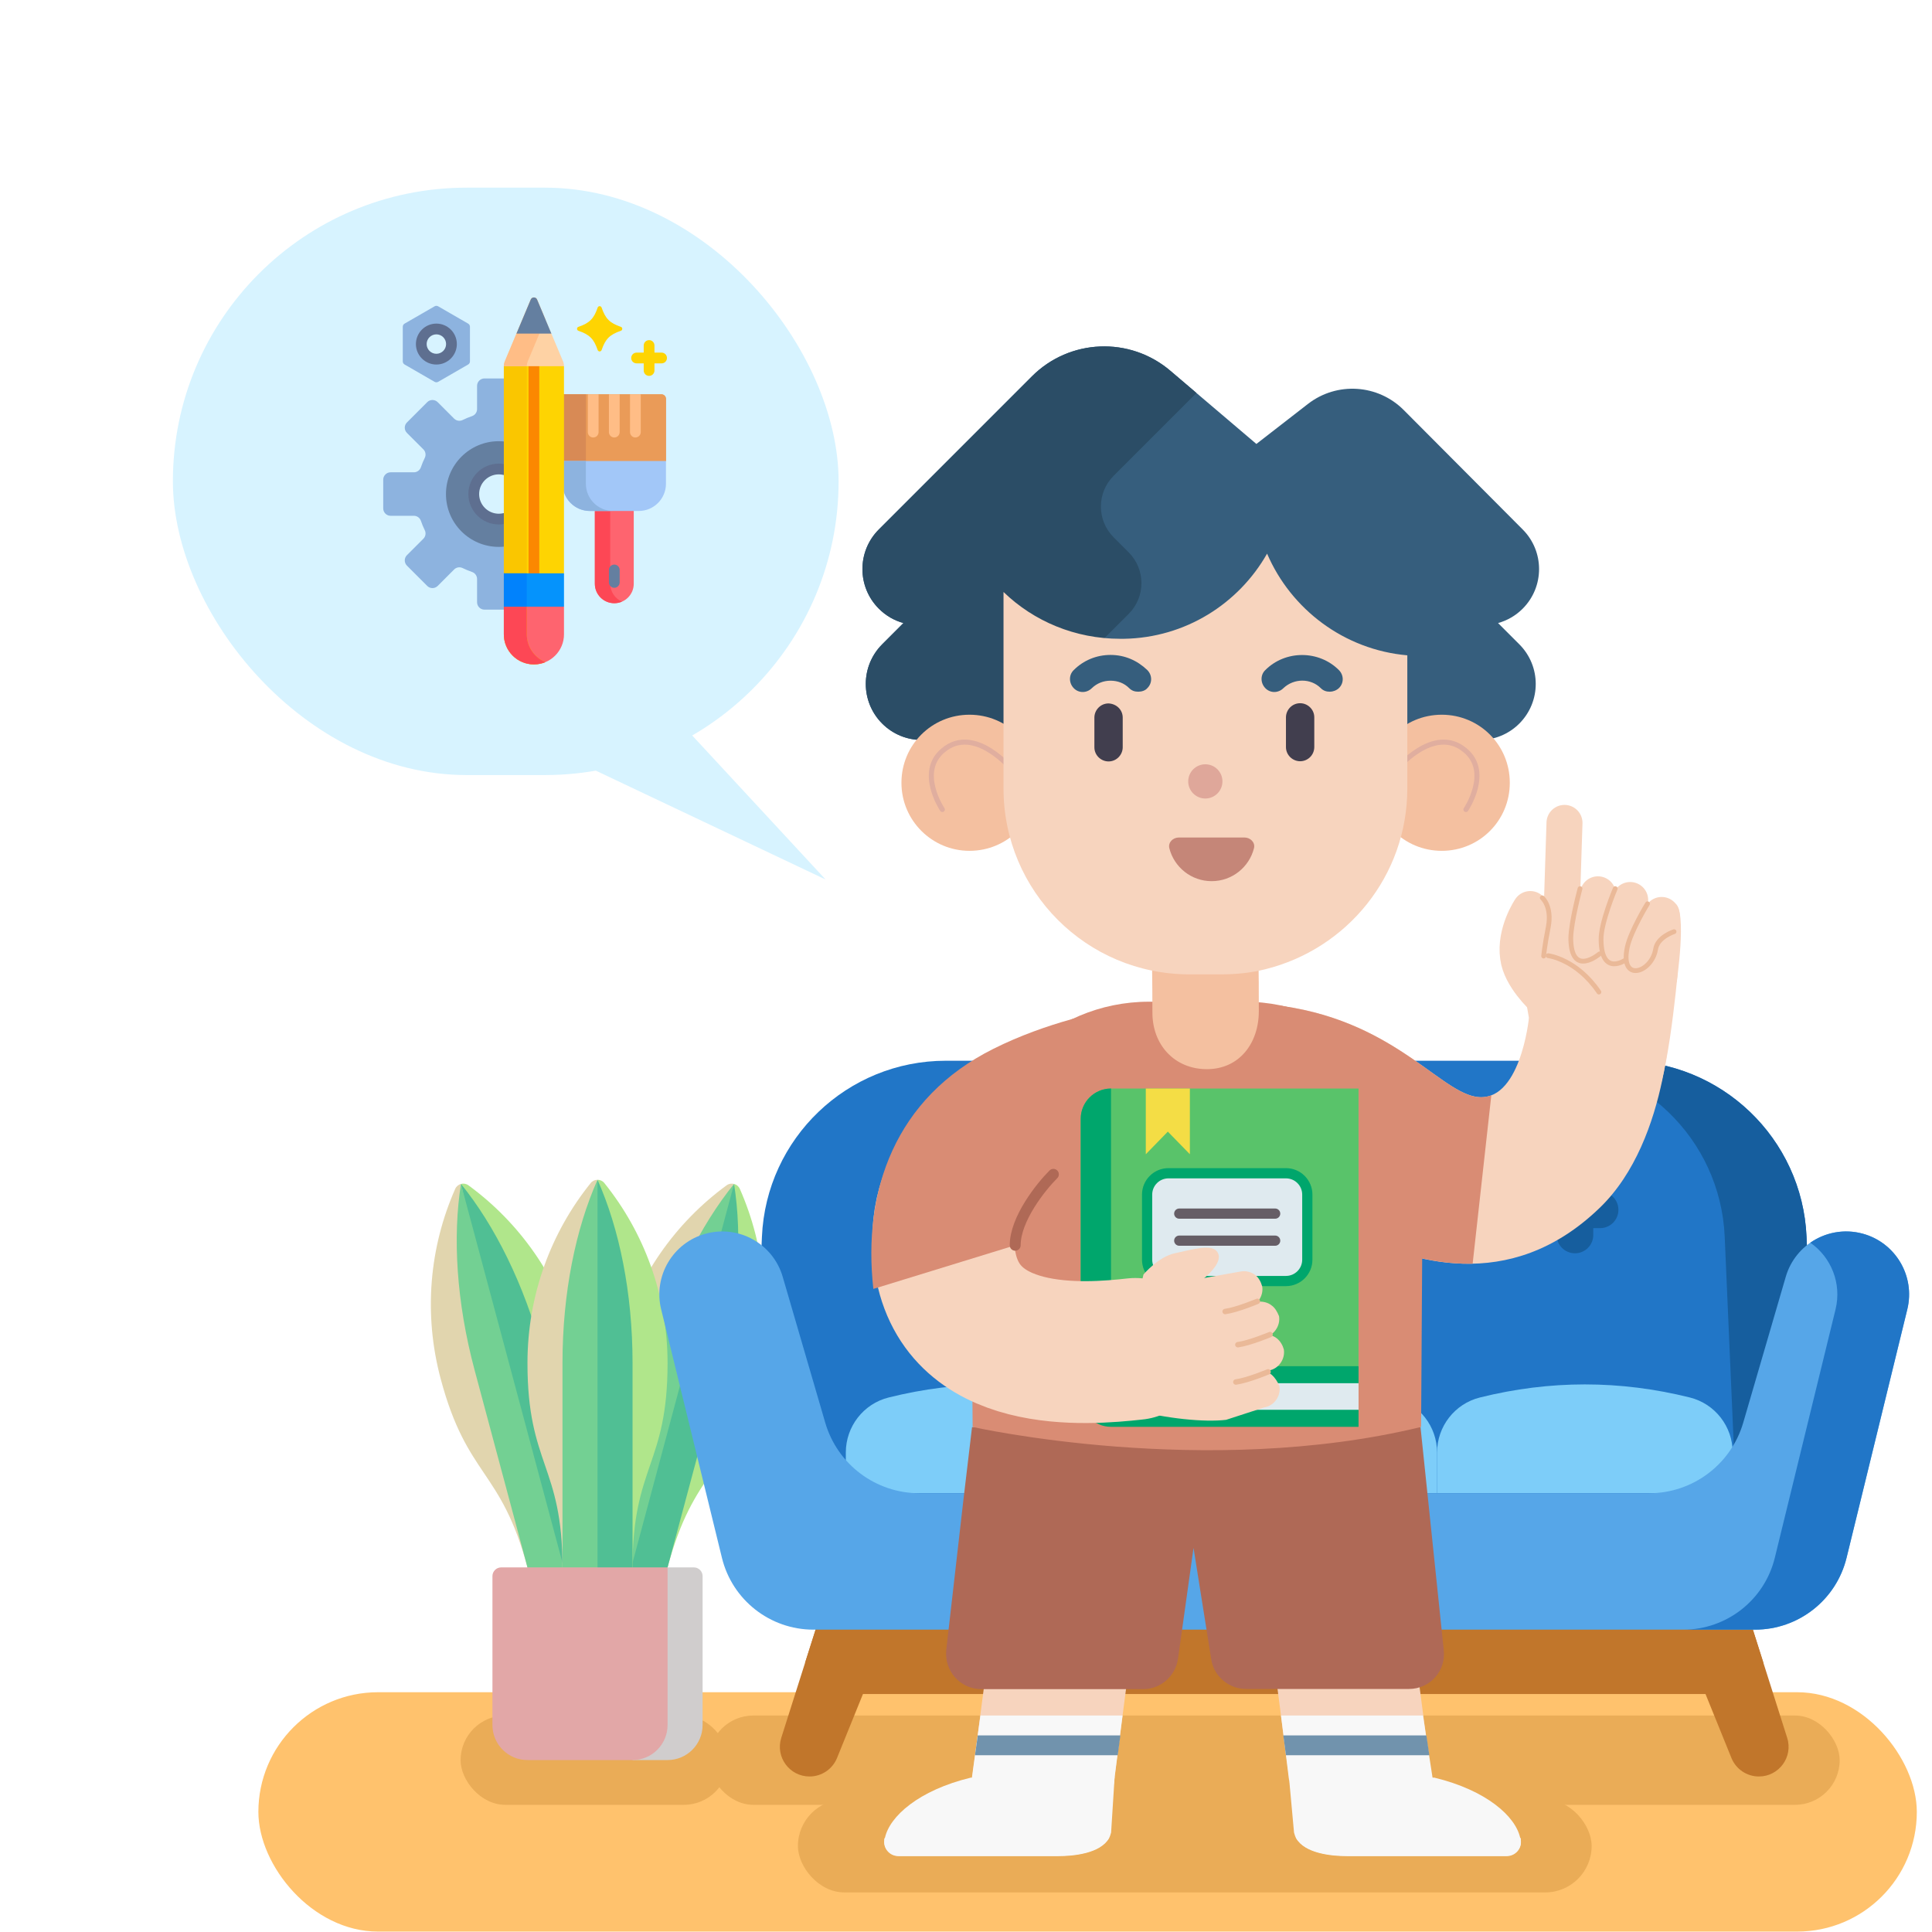 <?xml version="1.0" encoding="UTF-8"?> <svg xmlns="http://www.w3.org/2000/svg" width="113" height="113" viewBox="0 0 113 113" fill="none"> <g filter="url(#filter0_d_17_10424)"> <rect x="10.112" y="10.976" width="38.937" height="34.356" rx="17.178" fill="#D7F3FF"></rect> </g> <path d="M38.687 23.064H32.908V26.963L32.979 27.006H38.875L38.951 26.963V23.328C38.951 23.182 38.833 23.064 38.687 23.064Z" fill="#EA9B58"></path> <path d="M38.687 23.064H37.478L37.436 23.119V25.273C37.436 25.424 37.314 25.546 37.163 25.546C37.013 25.546 36.891 25.424 36.891 25.273V23.119L36.849 23.064H36.244L36.202 23.119V25.273C36.202 25.424 36.08 25.546 35.929 25.546C35.779 25.546 35.657 25.424 35.657 25.273V23.119L35.615 23.064H35.01L34.968 23.119V25.273C34.968 25.424 34.846 25.546 34.695 25.546C34.545 25.546 34.423 25.424 34.423 25.273V23.119L34.381 23.064H32.908V26.963L32.979 27.006H38.875L38.951 26.963V23.328C38.951 23.182 38.833 23.064 38.687 23.064Z" fill="#EA9B58"></path> <path d="M34.267 23.064H32.908V26.963L32.979 27.006H34.338L34.267 26.963V23.064Z" fill="#D88A55"></path> <path d="M34.792 29.845V34.144C34.792 34.772 35.302 35.281 35.93 35.281C36.558 35.281 37.067 34.772 37.067 34.144V29.845H34.792Z" fill="#FE646F"></path> <path d="M35.692 34.144V29.887H34.792V34.144C34.792 34.772 35.302 35.281 35.93 35.281C36.09 35.281 36.242 35.248 36.38 35.188C35.975 35.014 35.692 34.612 35.692 34.144Z" fill="#FD4755"></path> <path d="M38.951 26.963H32.908V28.293C32.908 29.174 33.621 29.887 34.502 29.887H37.357C38.237 29.887 38.951 29.174 38.951 28.293V26.963H38.951Z" fill="#A2C7F8"></path> <path d="M34.267 28.293V26.963H32.908V28.293C32.908 29.174 33.621 29.887 34.502 29.887H35.861C34.981 29.887 34.267 29.174 34.267 28.293Z" fill="#8DB3DF"></path> <path d="M34.695 25.588C34.869 25.588 35.01 25.447 35.01 25.273V23.064H34.381V25.273C34.381 25.447 34.522 25.588 34.695 25.588Z" fill="#FFBD86"></path> <path d="M35.929 25.588C36.103 25.588 36.243 25.447 36.243 25.273V23.064H35.615V25.273C35.615 25.447 35.755 25.588 35.929 25.588Z" fill="#FFBD86"></path> <path d="M37.163 25.588C37.337 25.588 37.477 25.447 37.477 25.273V23.064H36.849V25.273C36.849 25.447 36.989 25.588 37.163 25.588Z" fill="#FFBD86"></path> <path d="M35.93 34.379C35.756 34.379 35.615 34.238 35.615 34.065V33.336C35.615 33.162 35.756 33.022 35.93 33.022C36.103 33.022 36.244 33.162 36.244 33.336V34.065C36.244 34.238 36.103 34.379 35.93 34.379Z" fill="#647FA0"></path> <path d="M29.175 27.431C29.292 27.431 29.406 27.445 29.515 27.471V22.135H28.336C28.097 22.135 27.903 22.329 27.903 22.568V23.928C27.903 24.113 27.785 24.277 27.61 24.337C27.421 24.402 27.237 24.479 27.059 24.566C26.892 24.648 26.693 24.615 26.561 24.484L25.6 23.522C25.431 23.353 25.157 23.353 24.987 23.522L23.801 24.709C23.632 24.878 23.632 25.152 23.801 25.321L24.763 26.283C24.894 26.414 24.927 26.613 24.845 26.78C24.758 26.958 24.681 27.142 24.616 27.331C24.556 27.506 24.392 27.624 24.207 27.624H22.847C22.608 27.624 22.414 27.818 22.414 28.057V29.735C22.414 29.974 22.608 30.168 22.847 30.168H24.207C24.392 30.168 24.556 30.285 24.616 30.46C24.681 30.65 24.758 30.834 24.845 31.012C24.927 31.178 24.894 31.378 24.763 31.509L23.801 32.471C23.632 32.64 23.632 32.914 23.801 33.083L24.987 34.27C25.156 34.439 25.431 34.439 25.6 34.27L26.561 33.308C26.692 33.177 26.892 33.144 27.059 33.226C27.237 33.313 27.421 33.389 27.61 33.454C27.785 33.514 27.903 33.679 27.903 33.864V35.224C27.903 35.463 28.097 35.657 28.336 35.657H29.515V30.321C29.406 30.347 29.292 30.361 29.175 30.361C28.366 30.361 27.709 29.705 27.709 28.896C27.709 28.087 28.366 27.431 29.175 27.431Z" fill="#8DB3DF"></path> <path d="M32.898 21.344H29.551L29.469 21.419V33.534L29.558 33.576H32.901L32.987 33.534V21.419L32.898 21.344Z" fill="#FED402"></path> <path d="M32.814 35.442H29.631L29.469 35.484V37.101C29.469 38.072 30.256 38.86 31.228 38.86C32.199 38.86 32.987 38.072 32.987 37.101V35.484L32.814 35.442Z" fill="#FE646F"></path> <path d="M29.175 27.431C29.292 27.431 29.406 27.445 29.515 27.471V25.824C29.404 25.812 29.29 25.805 29.175 25.805C27.468 25.805 26.084 27.189 26.084 28.896C26.084 30.603 27.468 31.987 29.175 31.987C29.29 31.987 29.404 31.98 29.515 31.968V30.321C29.406 30.347 29.292 30.361 29.175 30.361C28.366 30.361 27.71 29.705 27.71 28.896C27.71 28.087 28.366 27.431 29.175 27.431Z" fill="#647FA0"></path> <path d="M29.511 30.007C29.488 30.007 29.465 30.009 29.442 30.015C29.354 30.036 29.264 30.047 29.175 30.047C28.54 30.047 28.024 29.53 28.024 28.896C28.024 28.261 28.54 27.745 29.175 27.745C29.264 27.745 29.354 27.756 29.442 27.777C29.465 27.782 29.488 27.785 29.511 27.785V27.149C29.399 27.128 29.287 27.116 29.175 27.116C28.193 27.116 27.395 27.915 27.395 28.896C27.395 29.877 28.193 30.675 29.175 30.675C29.287 30.675 29.399 30.664 29.511 30.643V30.007Z" fill="#5E6F90"></path> <path d="M30.914 21.344H31.542V33.576H30.914V21.344Z" fill="#FB8801"></path> <path d="M30.812 37.1V21.419H29.469V37.1C29.469 38.072 30.256 38.86 31.228 38.86C31.466 38.86 31.692 38.812 31.899 38.727C31.261 38.463 30.812 37.834 30.812 37.1Z" fill="#FAC600"></path> <path d="M29.469 35.484V37.101C29.469 38.072 30.256 38.86 31.228 38.86C31.466 38.86 31.692 38.812 31.899 38.727C31.261 38.463 30.812 37.834 30.812 37.101V35.484H29.469V35.484Z" fill="#FD4755"></path> <path d="M32.987 21.419C32.987 21.319 32.967 21.221 32.929 21.129L31.413 17.52C31.344 17.356 31.112 17.356 31.043 17.52L29.527 21.129C29.489 21.221 29.469 21.319 29.469 21.419H32.987Z" fill="#FED2A4"></path> <path d="M31.9 18.679L31.413 17.52C31.344 17.356 31.112 17.356 31.043 17.52L29.527 21.129C29.489 21.221 29.469 21.319 29.469 21.419H30.812C30.812 21.319 30.832 21.221 30.87 21.129L31.9 18.679Z" fill="#FFBD86"></path> <path d="M31.043 17.52L30.207 19.511H32.249L31.413 17.52C31.344 17.356 31.112 17.356 31.043 17.52Z" fill="#647FA0"></path> <path d="M29.469 33.534H32.987V35.484H29.469V33.534Z" fill="#0593FC"></path> <path d="M29.469 33.534H30.812V35.484H29.469V33.534Z" fill="#0182FC"></path> <path d="M34.956 17.991C34.735 18.64 34.481 18.894 33.832 19.116C33.721 19.153 33.721 19.31 33.832 19.348C34.481 19.569 34.735 19.823 34.956 20.472C34.994 20.583 35.151 20.583 35.188 20.472C35.41 19.823 35.664 19.569 36.313 19.348C36.424 19.31 36.424 19.153 36.313 19.116C35.664 18.894 35.41 18.64 35.188 17.991C35.151 17.88 34.994 17.88 34.956 17.991Z" fill="#FED402"></path> <path d="M27.383 18.929L25.628 17.916C25.563 17.878 25.483 17.878 25.418 17.916L23.663 18.929C23.598 18.966 23.558 19.036 23.558 19.11V21.137C23.558 21.212 23.598 21.281 23.663 21.319L25.418 22.332C25.483 22.369 25.563 22.369 25.628 22.332L27.383 21.319C27.447 21.281 27.487 21.212 27.487 21.137V19.11C27.487 19.036 27.447 18.966 27.383 18.929ZM25.523 21.006C25.035 21.006 24.64 20.611 24.64 20.124C24.64 19.636 25.035 19.241 25.523 19.241C26.01 19.241 26.405 19.636 26.405 20.124C26.405 20.611 26.01 21.006 25.523 21.006Z" fill="#8DB3DF"></path> <path d="M25.523 21.321C24.863 21.321 24.326 20.784 24.326 20.124C24.326 19.464 24.863 18.927 25.523 18.927C26.183 18.927 26.72 19.464 26.72 20.124C26.72 20.784 26.183 21.321 25.523 21.321ZM25.523 19.556C25.209 19.556 24.954 19.811 24.954 20.124C24.954 20.437 25.209 20.692 25.523 20.692C25.836 20.692 26.091 20.437 26.091 20.124C26.091 19.811 25.836 19.556 25.523 19.556Z" fill="#5E6F90"></path> <path d="M38.696 20.624H38.279V20.207C38.279 20.033 38.138 19.893 37.964 19.893C37.791 19.893 37.65 20.033 37.65 20.207V20.624H37.232C37.059 20.624 36.918 20.765 36.918 20.939C36.918 21.113 37.059 21.253 37.232 21.253H37.65V21.671C37.65 21.844 37.791 21.985 37.964 21.985C38.138 21.985 38.279 21.844 38.279 21.671V21.253H38.696C38.87 21.253 39.01 21.113 39.01 20.939C39.01 20.765 38.87 20.624 38.696 20.624Z" fill="#FED402"></path> <path d="M48.286 51.44L33.78 44.568L38.742 41.133L48.286 51.44Z" fill="#D7F3FF"></path> <rect x="15.112" y="98.976" width="97" height="14" rx="7" fill="#FFC26D"></rect> <rect x="46.67" y="105.253" width="46.423" height="5.432" rx="2.716" fill="#EAAC57"></rect> <rect x="41.448" y="100.339" width="66.152" height="5.223" rx="2.611" fill="#EAAC57"></rect> <rect x="26.94" y="100.339" width="15.668" height="5.223" rx="2.611" fill="#EAAC57"></rect> <path d="M42.497 69.328C42.63 69.231 42.79 69.208 42.934 69.246L39.045 91.675L35.087 90.615C36.634 84.843 34.655 84.313 36.202 78.541C37.236 74.683 39.524 71.502 42.497 69.328Z" fill="#E1D5AE"></path> <path d="M43.272 69.536C44.759 72.905 45.151 76.803 44.117 80.662C42.571 86.434 40.592 85.903 39.045 91.675L37.066 91.145L42.934 69.246C43.078 69.285 43.205 69.385 43.272 69.536Z" fill="#B0E68B"></path> <path d="M27.399 69.328C27.266 69.231 27.106 69.208 26.962 69.246L30.851 91.675L34.809 90.615C33.262 84.843 35.241 84.313 33.694 78.541C32.66 74.683 30.372 71.502 27.399 69.328Z" fill="#B0E68B"></path> <path d="M26.624 69.536C25.137 72.905 24.745 76.803 25.779 80.662C27.325 86.434 29.304 85.903 30.851 91.675L32.83 91.145L26.962 69.246C26.818 69.285 26.691 69.385 26.624 69.536Z" fill="#E1D5AE"></path> <path d="M31.715 79.072C30.651 75.1 28.932 71.677 26.962 69.246L32.105 92.399L35.074 91.604L31.715 79.072Z" fill="#50BF94"></path> <path d="M27.758 80.132L31.116 92.665L33.095 92.134L26.962 69.246C26.471 72.337 26.694 76.161 27.758 80.132Z" fill="#73D093"></path> <path d="M38.18 79.072C39.244 75.1 40.964 71.677 42.934 69.246L37.791 92.399L34.822 91.604L38.18 79.072Z" fill="#73D093"></path> <path d="M42.138 80.132L38.78 92.665L36.801 92.134L42.934 69.246C43.425 72.337 43.202 76.161 42.138 80.132Z" fill="#50BF94"></path> <path d="M35.349 69.197C35.246 69.068 35.097 69.004 34.948 69.004L32.899 91.675H36.997C36.997 85.7 39.045 85.7 39.045 79.725C39.045 75.73 37.658 72.066 35.349 69.197Z" fill="#B0E68B"></path> <path d="M34.547 69.197C32.238 72.066 30.851 75.73 30.851 79.725C30.851 85.7 32.899 85.7 32.899 91.675H34.948V69.004C34.799 69.004 34.65 69.068 34.547 69.197Z" fill="#E1D5AE"></path> <path d="M36.997 79.725C36.997 75.614 36.222 71.862 34.948 69.004L33.924 92.7H36.997V79.725Z" fill="#50BF94"></path> <path d="M32.899 79.725V92.7H34.948V69.004C33.674 71.862 32.899 75.614 32.899 79.725Z" fill="#73D093"></path> <path d="M39.045 91.675L36.997 93.724V102.943H39.045C40.177 102.943 41.094 102.025 41.094 100.894V92.187C41.094 91.905 40.864 91.675 40.582 91.675H39.045Z" fill="#D0CDCD"></path> <path d="M28.802 92.187V100.894C28.802 102.025 29.719 102.943 30.851 102.943H36.997C38.128 102.943 39.045 102.025 39.045 100.894V91.675H29.314C29.032 91.675 28.802 91.905 28.802 92.187Z" fill="#E2A7A7"></path> <path d="M104.53 101.644L102.477 95.169H47.749L45.695 101.644C45.34 102.762 46.175 103.904 47.349 103.904C48.056 103.904 48.692 103.475 48.958 102.82L50.473 99.081H99.753L101.268 102.82C101.533 103.475 102.169 103.904 102.876 103.904C104.05 103.904 104.886 102.762 104.53 101.644Z" fill="#C1762B"></path> <path d="M48.945 95.169H47.749L47.086 97.259H103.14L102.477 95.169H48.945Z" fill="#C1762B"></path> <path d="M44.564 72.339L43.834 89.146H106.392L105.662 72.339C105.412 66.581 100.67 62.041 94.907 62.041H55.319C49.555 62.041 44.814 66.581 44.564 72.339Z" fill="#2176C7"></path> <path d="M105.662 72.339C105.412 66.581 100.67 62.041 94.907 62.041H90.121C95.885 62.041 100.626 66.581 100.876 72.339L101.606 89.146H106.392L105.662 72.339Z" fill="#165E9E"></path> <path d="M64.256 81.737C60.163 80.717 56.07 80.717 51.977 81.737C50.502 82.104 49.471 83.435 49.471 84.955V87.336H66.761V84.955C66.761 83.435 65.73 82.104 64.256 81.737Z" fill="#7DCDF9"></path> <path d="M81.546 81.737C77.453 80.717 73.36 80.717 69.267 81.737C67.792 82.104 66.761 83.435 66.761 84.955V87.336H84.052V84.955C84.052 83.435 83.02 82.104 81.546 81.737Z" fill="#7DCDF9"></path> <path d="M98.836 81.737C94.743 80.717 90.65 80.717 86.558 81.737C85.083 82.104 84.052 83.435 84.052 84.955V87.336H101.342V84.955C101.342 83.435 100.311 82.104 98.836 81.737Z" fill="#7DCDF9"></path> <path d="M104.447 74.676L101.959 83.21C101.245 85.655 99.004 87.337 96.457 87.337H53.769C51.222 87.337 48.98 85.655 48.267 83.21L45.779 74.676C45.218 72.755 43.226 71.634 41.294 72.151C39.36 72.669 38.195 74.636 38.67 76.581L41.301 87.337L42.224 91.112C42.826 93.58 45.038 95.316 47.578 95.316H102.649C105.189 95.316 107.4 93.581 108.003 91.114L108.927 87.337L111.556 76.581C112.031 74.636 110.866 72.669 108.933 72.151C107 71.634 105.008 72.755 104.447 74.676Z" fill="#56A6E8"></path> <path d="M108.932 72.151H108.932C107.846 71.861 106.741 72.087 105.882 72.683C107.099 73.527 107.729 75.061 107.359 76.581L104.73 87.337L103.806 91.113C103.202 93.581 100.991 95.316 98.451 95.316H102.649C105.189 95.316 107.399 93.581 108.003 91.113L108.927 87.337L111.556 76.581C112.031 74.636 110.865 72.669 108.932 72.151Z" fill="#2176C7"></path> <path d="M59.58 69.69H59.18V69.29C59.18 68.699 58.7 68.22 58.109 68.22C57.518 68.22 57.039 68.699 57.039 69.29V69.69H56.638C56.047 69.69 55.567 70.17 55.567 70.761C55.567 71.353 56.047 71.832 56.638 71.832H57.039V72.232C57.039 72.823 57.518 73.303 58.109 73.303C58.7 73.303 59.18 72.823 59.18 72.232V71.832H59.58C60.171 71.832 60.651 71.353 60.651 70.761C60.651 70.17 60.171 69.69 59.58 69.69Z" fill="#165E9E"></path> <path d="M70.916 69.69H70.516V69.29C70.516 68.699 70.037 68.22 69.445 68.22C68.854 68.22 68.374 68.699 68.374 69.29V69.69H67.975C67.383 69.69 66.904 70.17 66.904 70.761C66.904 71.353 67.383 71.832 67.975 71.832H68.374V72.232C68.374 72.823 68.854 73.303 69.445 73.303C70.037 73.303 70.516 72.823 70.516 72.232V71.832H70.916C71.507 71.832 71.987 71.353 71.987 70.761C71.987 70.17 71.507 69.69 70.916 69.69Z" fill="#165E9E"></path> <path d="M82.252 69.69H81.852V69.29C81.852 68.699 81.373 68.22 80.781 68.22C80.19 68.22 79.71 68.699 79.71 69.29V69.69H79.311C78.719 69.69 78.24 70.17 78.24 70.761C78.24 71.353 78.719 71.832 79.311 71.832H79.71V72.232C79.71 72.823 80.19 73.303 80.781 73.303C81.373 73.303 81.852 72.823 81.852 72.232V71.832H82.252C82.844 71.832 83.323 71.353 83.323 70.761C83.323 70.17 82.844 69.69 82.252 69.69Z" fill="#165E9E"></path> <path d="M93.589 69.69H93.188V69.29C93.188 68.699 92.709 68.22 92.118 68.22C91.526 68.22 91.047 68.699 91.047 69.29V69.69H90.647C90.056 69.69 89.576 70.17 89.576 70.761C89.576 71.353 90.056 71.832 90.647 71.832H91.047V72.232C91.047 72.823 91.526 73.303 92.118 73.303C92.709 73.303 93.188 72.823 93.188 72.232V71.832H93.589C94.18 71.832 94.659 71.353 94.659 70.761C94.659 70.17 94.18 69.69 93.589 69.69Z" fill="#165E9E"></path> <path d="M88.862 37.684C89.502 38.324 89.823 39.163 89.823 40.003C89.823 40.841 89.502 41.68 88.862 42.321C87.582 43.601 85.506 43.601 84.226 42.321L83.651 46.072H56.809L56.234 42.321C55.593 42.961 54.754 43.281 53.916 43.281C53.076 43.281 52.237 42.961 51.598 42.321C50.318 41.04 50.318 38.964 51.598 37.684L52.839 36.441C52.577 36.368 52.321 36.262 52.079 36.123C51.837 35.982 51.61 35.809 51.403 35.602C50.122 34.322 50.122 32.246 51.403 30.966L60.36 22.008C62.56 19.81 66.078 19.667 68.448 21.682L69.979 22.985L73.484 25.966L76.501 23.625C78.191 22.314 80.594 22.468 82.104 23.984L89.058 30.966C89.698 31.606 90.018 32.445 90.018 33.284C90.018 34.123 89.698 34.962 89.058 35.602C88.644 36.016 88.147 36.295 87.62 36.442L88.862 37.684Z" fill="#365E7D"></path> <path d="M66.016 32.307C67.01 33.301 67.01 34.911 66.016 35.905L62.703 39.217L65.807 42.321H56.234C55.593 42.961 54.754 43.281 53.916 43.281C53.076 43.281 52.237 42.961 51.598 42.321C50.318 41.04 50.318 38.964 51.598 37.684L52.839 36.442C52.577 36.368 52.321 36.262 52.079 36.123C51.837 35.982 51.61 35.809 51.403 35.602C50.122 34.322 50.122 32.246 51.403 30.966L60.36 22.008C62.56 19.81 66.078 19.667 68.448 21.682L69.979 22.985L65.135 27.829C64.142 28.822 64.142 30.433 65.135 31.426L66.016 32.307Z" fill="#2B4D66"></path> <path d="M79.299 72.232L73.696 58.703C81.105 59.221 83.993 63.73 86.294 64.144C88.917 64.616 89.423 59.554 89.423 59.554L97.741 58.691C97.741 58.691 97.764 66.618 93.553 70.656C88.226 75.787 82.382 73.682 79.299 72.232Z" fill="#F7D4BE"></path> <path d="M62.778 90.524L61.006 104.088" stroke="#F7D4BE" stroke-width="8.253" stroke-miterlimit="10" stroke-linecap="round"></path> <path d="M77.803 90.524L79.575 104.088" stroke="#F7D4BE" stroke-width="8.253" stroke-miterlimit="10" stroke-linecap="round"></path> <path d="M82.405 98.785H72.879C71.878 98.785 70.992 98.048 70.843 97.047L69.808 90.536L68.899 97.024C68.749 98.025 67.898 98.796 66.862 98.796H57.406C56.163 98.796 55.22 97.738 55.346 96.495L56.347 87.74L56.853 83.472H83.084L84.441 96.484C84.591 97.726 83.647 98.785 82.405 98.785Z" fill="#AF6956"></path> <path d="M83.118 83.461C70.498 86.521 56.888 83.461 56.888 83.461L56.773 69.022C56.773 63.247 61.455 58.588 67.207 58.588H72.776C78.551 58.588 83.21 63.27 83.21 69.022L83.118 83.461Z" fill="#D98C74"></path> <path d="M73.627 59.14C73.627 61.027 72.477 62.534 70.59 62.534C68.703 62.534 67.403 61.119 67.403 59.232C67.403 57.345 67.369 55.758 67.369 55.758C68.669 55.758 72.649 55.194 73.593 56.264C73.627 56.218 73.627 58.553 73.627 59.14Z" fill="#F4C0A0"></path> <path d="M56.704 49.764C58.913 49.764 60.685 47.993 60.685 45.784C60.685 43.575 58.913 41.803 56.704 41.803C54.495 41.803 52.724 43.575 52.724 45.784C52.724 47.993 54.518 49.764 56.704 49.764Z" fill="#F4C0A0"></path> <path d="M84.326 49.764C86.535 49.764 88.306 47.993 88.306 45.784C88.306 43.575 86.535 41.803 84.326 41.803C82.117 41.803 80.345 43.575 80.345 45.784C80.345 47.993 82.117 49.764 84.326 49.764Z" fill="#F4C0A0"></path> <path d="M55.117 47.348C55.117 47.348 53.644 45.162 55.151 43.897C57.003 42.309 59.247 45.07 59.247 45.07" stroke="#E0AE9F" stroke-width="0.295" stroke-miterlimit="10" stroke-linecap="round"></path> <path d="M85.741 47.348C85.741 47.348 87.213 45.162 85.706 43.897C83.854 42.309 81.611 45.07 81.611 45.07" stroke="#E0AE9F" stroke-width="0.295" stroke-miterlimit="10" stroke-linecap="round"></path> <path d="M82.312 38.329V46.106C82.312 51.237 78.781 55.505 74.006 56.69C73.178 56.897 72.327 56.989 71.418 56.989H69.566C63.549 56.989 58.694 52.123 58.694 46.117V34.624C60.465 36.338 62.882 37.362 65.528 37.362C65.585 37.362 65.642 37.362 65.735 37.362C69.335 37.305 72.453 35.303 74.11 32.381C75.513 35.648 78.631 38.007 82.312 38.329Z" fill="#F7D4BE"></path> <path d="M66.575 40.457C66.368 40.457 66.195 40.4 66.046 40.25C65.747 39.951 65.367 39.813 64.953 39.813C64.539 39.813 64.159 39.962 63.86 40.25C63.561 40.549 63.089 40.549 62.802 40.25C62.514 39.951 62.502 39.479 62.802 39.191C63.365 38.628 64.125 38.306 64.953 38.306C65.781 38.306 66.517 38.628 67.104 39.191C67.403 39.491 67.403 39.962 67.104 40.25C66.989 40.388 66.782 40.457 66.575 40.457Z" fill="#365E7D"></path> <path d="M77.78 40.457C77.573 40.457 77.4 40.399 77.251 40.249C76.664 39.663 75.686 39.663 75.065 40.249C74.766 40.549 74.294 40.549 74.007 40.249C73.719 39.95 73.707 39.479 74.007 39.191C75.18 38.018 77.136 38.018 78.309 39.191C78.609 39.49 78.609 39.962 78.309 40.249C78.16 40.388 77.953 40.457 77.78 40.457Z" fill="#365E7D"></path> <path d="M65.666 41.97V43.707C65.666 44.144 65.309 44.535 64.838 44.535C64.4 44.535 64.009 44.179 64.009 43.707V41.97C64.009 41.533 64.366 41.142 64.838 41.142C65.309 41.165 65.666 41.521 65.666 41.97Z" fill="#413E4E"></path> <path d="M76.043 44.524C75.606 44.524 75.214 44.167 75.214 43.695V41.958C75.214 41.521 75.571 41.13 76.043 41.13C76.48 41.13 76.871 41.486 76.871 41.958V43.707C76.859 44.179 76.48 44.524 76.043 44.524Z" fill="#413E4E"></path> <path d="M65.194 103.916L64.987 107.183C64.953 107.298 64.93 107.39 64.872 107.505C64.366 108.414 62.778 108.563 61.892 108.563H52.551C52.045 108.563 51.665 108.126 51.723 107.654C51.723 107.597 51.723 107.562 51.757 107.505C52.022 106.239 53.736 104.709 56.773 103.973L65.194 103.916Z" fill="#F8F8F8"></path> <path d="M56.826 104.111L57.343 100.339H65.657L64.95 105.852L56.826 104.111Z" fill="#F8F8F8"></path> <path d="M83.809 104.111L83.228 100.339H74.923L75.394 104.111H83.809Z" fill="#F8F8F8"></path> <path fill-rule="evenodd" clip-rule="evenodd" d="M65.376 102.661L57.025 102.661L57.188 101.5L65.53 101.5L65.376 102.661Z" fill="#7193AD"></path> <path fill-rule="evenodd" clip-rule="evenodd" d="M75.213 102.661L83.6 102.661L83.428 101.5L75.059 101.5L75.213 102.661Z" fill="#7193AD"></path> <path d="M64.872 107.482C64.366 108.391 62.778 108.54 61.892 108.54H52.551C52.045 108.54 51.665 108.103 51.723 107.631C51.723 107.574 51.723 107.539 51.757 107.482H64.872Z" fill="#F8F8F8"></path> <path d="M75.387 103.916L75.686 107.183C75.721 107.298 75.744 107.39 75.801 107.505C76.308 108.414 77.895 108.563 78.781 108.563H88.123C88.629 108.563 89.008 108.126 88.951 107.654C88.951 107.597 88.951 107.562 88.916 107.505C88.652 106.239 86.938 104.709 83.9 103.973L75.387 103.916Z" fill="#F8F8F8"></path> <path d="M75.801 107.482C76.308 108.391 77.895 108.54 78.781 108.54H88.123C88.629 108.54 89.008 108.103 88.951 107.631C88.951 107.574 88.951 107.539 88.916 107.482H75.801Z" fill="#F8F8F8"></path> <path d="M70.498 46.704C71.05 46.704 71.499 46.255 71.499 45.703C71.499 45.151 71.05 44.702 70.498 44.702C69.946 44.702 69.497 45.151 69.497 45.703C69.497 46.255 69.946 46.704 70.498 46.704Z" fill="#DFA79A"></path> <path d="M96.682 55.102C96.682 55.102 97.28 52.421 97.982 52.847C98.683 53.273 98.062 57.472 98.062 57.472L96.682 55.102Z" fill="#F7D4BE"></path> <path d="M93.047 68.562C90.734 68.436 89.952 65.548 90.067 63.236L88.894 56.483C89.02 54.147 91.793 52.272 94.105 52.399C96.418 52.525 98.224 54.665 98.12 56.977C98.12 56.977 97.453 64.352 96.567 64.49C94.485 64.835 95.75 68.332 93.702 68.539C93.495 68.574 93.288 68.574 93.047 68.562Z" fill="#F7D4BE"></path> <path d="M91.251 56.034L91.505 48.13" stroke="#F7D4BE" stroke-width="2.105" stroke-miterlimit="10" stroke-linecap="round"></path> <path d="M92.115 55.942C92.506 54.055 93.461 52.307 93.461 52.307" stroke="#F7D4BE" stroke-width="2.105" stroke-miterlimit="10" stroke-linecap="round"></path> <path d="M94.186 56.517C94.266 54.504 95.347 52.64 95.347 52.64" stroke="#F7D4BE" stroke-width="2.105" stroke-miterlimit="10" stroke-linecap="round"></path> <path d="M96.233 57.104C95.899 55.16 97.188 53.515 97.188 53.515" stroke="#F7D4BE" stroke-width="2.105" stroke-miterlimit="10" stroke-linecap="round"></path> <path d="M89.503 53.169C89.503 53.169 88.582 54.538 88.79 55.965C88.939 57.161 90.251 58.358 90.251 58.358" stroke="#F7D4BE" stroke-width="2.105" stroke-miterlimit="10" stroke-linecap="round"></path> <path d="M95.094 56.137C95.094 56.137 93.668 57.161 93.644 54.964C93.621 53.986 94.473 51.973 94.473 51.973" stroke="#EAB998" stroke-width="0.279" stroke-miterlimit="10" stroke-linecap="round"></path> <path d="M97.913 54.492C97.913 54.492 96.935 54.803 96.832 55.528C96.602 56.897 94.738 57.495 95.175 55.413C95.371 54.469 96.36 52.859 96.36 52.859" stroke="#EAB998" stroke-width="0.279" stroke-miterlimit="10" stroke-linecap="round"></path> <path d="M93.553 55.792C93.553 55.792 91.896 57.207 91.873 54.883C91.885 53.928 92.414 51.973 92.414 51.973" stroke="#EAB998" stroke-width="0.279" stroke-miterlimit="10" stroke-linecap="round"></path> <path d="M93.518 58.024C92.207 56.092 90.55 55.896 90.55 55.896" stroke="#EAB998" stroke-width="0.279" stroke-miterlimit="10" stroke-linecap="round"></path> <path d="M90.286 55.919C90.286 55.919 90.332 55.355 90.562 54.193C90.78 53.008 90.205 52.514 90.205 52.514" stroke="#EAB998" stroke-width="0.279" stroke-miterlimit="10" stroke-linecap="round"></path> <path d="M86.133 73.912L87.225 64.064C86.949 64.168 86.639 64.202 86.294 64.145C84.004 63.731 81.105 59.221 73.696 58.703L79.299 72.232C80.956 73.003 83.395 73.97 86.133 73.912Z" fill="#D98C74"></path> <path d="M72.784 48.984C73.136 48.984 73.43 49.275 73.343 49.616C73.061 50.721 72.06 51.538 70.868 51.538C69.676 51.538 68.675 50.721 68.394 49.616C68.307 49.275 68.6 48.984 68.953 48.984C69.421 48.984 70.105 48.984 70.868 48.984C71.631 48.984 72.316 48.984 72.784 48.984Z" fill="#C58678"></path> <path d="M79.459 63.666V79.907L64.982 81.486L63.209 81.68V65.439C63.209 64.949 63.407 64.506 63.728 64.185C64.049 63.864 64.492 63.666 64.982 63.666H79.459Z" fill="#59C36A"></path> <path d="M64.982 63.666V81.486L63.209 81.68V65.439C63.209 64.949 63.407 64.506 63.728 64.185C64.049 63.864 64.492 63.666 64.982 63.666V63.666Z" fill="#00A66C"></path> <path d="M79.459 79.907H64.982C64.002 79.907 63.209 80.701 63.209 81.68C63.209 82.659 64.002 83.453 64.982 83.453H79.459V82.458L78.738 81.68L79.459 80.902V79.907Z" fill="#00A66C"></path> <path d="M64.982 82.458C64.553 82.458 64.204 82.109 64.204 81.68C64.204 81.251 64.553 80.902 64.982 80.902H79.46V82.458H64.982Z" fill="#DFEAEF"></path> <path d="M69.594 67.51L68.305 66.187L67.016 67.51V63.666H69.594V67.51Z" fill="#F4DD45"></path> <path d="M75.215 68.622H68.34C67.651 68.622 67.092 69.181 67.092 69.87V73.678C67.092 74.367 67.651 74.926 68.34 74.926H75.215C75.904 74.926 76.463 74.367 76.463 73.678V69.87C76.463 69.181 75.904 68.622 75.215 68.622Z" fill="#DFEAEF"></path> <path d="M75.215 75.224H68.341C67.488 75.224 66.794 74.531 66.794 73.678V69.87C66.794 69.017 67.488 68.323 68.341 68.323H75.215C76.068 68.323 76.762 69.017 76.762 69.87V73.678C76.762 74.531 76.068 75.224 75.215 75.224ZM68.341 68.921C67.817 68.921 67.391 69.346 67.391 69.87V73.678C67.391 74.201 67.817 74.627 68.341 74.627H75.215C75.739 74.627 76.164 74.201 76.164 73.678V69.87C76.164 69.346 75.739 68.921 75.215 68.921H68.341Z" fill="#00A66C"></path> <path d="M74.582 71.281H68.973C68.808 71.281 68.674 71.148 68.674 70.983C68.674 70.818 68.808 70.684 68.973 70.684H74.582C74.747 70.684 74.881 70.818 74.881 70.983C74.881 71.148 74.747 71.281 74.582 71.281Z" fill="#665E66"></path> <path d="M74.582 72.863H68.973C68.808 72.863 68.674 72.73 68.674 72.565C68.674 72.4 68.808 72.266 68.973 72.266H74.582C74.747 72.266 74.881 72.4 74.881 72.565C74.881 72.73 74.747 72.863 74.582 72.863Z" fill="#665E66"></path> <path d="M73.403 74.566C73.19 74.394 72.871 74.318 72.586 74.365L66.16 75.506C65.591 75.6 65.19 76.175 65.283 76.745C65.377 77.314 65.952 77.714 66.521 77.621L72.948 76.479C73.517 76.386 73.918 75.81 73.825 75.241C73.747 74.965 73.608 74.707 73.403 74.566Z" fill="#F7D4BE"></path> <path d="M74.366 76.346C74.152 76.174 73.833 76.098 73.549 76.145L66.553 77.38C65.984 77.474 65.106 78.117 65.2 78.686C65.293 79.255 66.906 79.464 67.506 79.362L73.933 78.22C74.502 78.127 74.902 77.551 74.809 76.982C74.701 76.715 74.571 76.487 74.366 76.346Z" fill="#F7D4BE"></path> <path d="M74.677 78.276C74.463 78.105 74.144 78.029 73.86 78.076L65.54 78.128C64.971 78.221 64.237 80.676 64.331 81.245C64.424 81.814 67.217 81.394 67.786 81.301L74.213 80.159C74.782 80.066 75.183 79.49 75.089 78.921C75.02 78.676 74.89 78.448 74.677 78.276Z" fill="#F7D4BE"></path> <path d="M74.382 80.409C74.168 80.238 73.849 80.162 73.565 80.209L67.047 80.317C66.478 80.411 62.877 79.602 62.839 80.175C62.655 82.112 69.189 83.355 71.714 83.043L73.957 82.315C74.526 82.221 74.927 81.646 74.833 81.076C74.725 80.809 74.556 80.559 74.382 80.409Z" fill="#F7D4BE"></path> <path d="M66.881 74.543C66.881 74.543 67.748 73.506 68.716 73.301C69.837 73.052 70.818 72.777 71.162 73.177C71.857 74.007 69.458 75.474 69.458 75.474L66.654 75.5L66.881 74.543Z" fill="#F7D4BE"></path> <path d="M73.541 76.114C73.541 76.114 72.358 76.612 71.657 76.709" stroke="#EAB998" stroke-width="0.318" stroke-miterlimit="10" stroke-linecap="round"></path> <path d="M74.283 78.056C74.283 78.056 73.1 78.553 72.4 78.65" stroke="#EAB998" stroke-width="0.318" stroke-miterlimit="10" stroke-linecap="round"></path> <path d="M74.168 80.238C74.168 80.238 72.985 80.735 72.284 80.832" stroke="#EAB998" stroke-width="0.318" stroke-miterlimit="10" stroke-linecap="round"></path> <path d="M66.4 78.898C63.528 79.217 55.995 79.856 55.23 73.472C54.936 71.024 55.759 69.139 57.031 67.728" stroke="#F7D4BE" stroke-width="8.298" stroke-linecap="round"></path> <path d="M58.102 61.344C61.208 59.791 64.485 59.11 66.4 58.791L61.294 63.898L61.613 71.557L59.379 72.834L51.081 75.387C50.442 69.642 52.357 64.217 58.102 61.344Z" fill="#D98C74"></path> <path d="M61.612 68.685C60.868 69.429 59.378 71.302 59.378 72.834" stroke="#AF6956" stroke-width="0.638" stroke-linecap="round"></path> <defs> <filter id="filter0_d_17_10424" x="0.112" y="0.976" width="58.937" height="54.356" filterUnits="userSpaceOnUse" color-interpolation-filters="sRGB"> <feFlood flood-opacity="0" result="BackgroundImageFix"></feFlood> <feColorMatrix in="SourceAlpha" type="matrix" values="0 0 0 0 0 0 0 0 0 0 0 0 0 0 0 0 0 0 127 0" result="hardAlpha"></feColorMatrix> <feOffset></feOffset> <feGaussianBlur stdDeviation="5"></feGaussianBlur> <feComposite in2="hardAlpha" operator="out"></feComposite> <feColorMatrix type="matrix" values="0 0 0 0 0 0 0 0 0 0 0 0 0 0 0 0 0 0 0.1 0"></feColorMatrix> <feBlend mode="normal" in2="BackgroundImageFix" result="effect1_dropShadow_17_10424"></feBlend> <feBlend mode="normal" in="SourceGraphic" in2="effect1_dropShadow_17_10424" result="shape"></feBlend> </filter> </defs> </svg> 